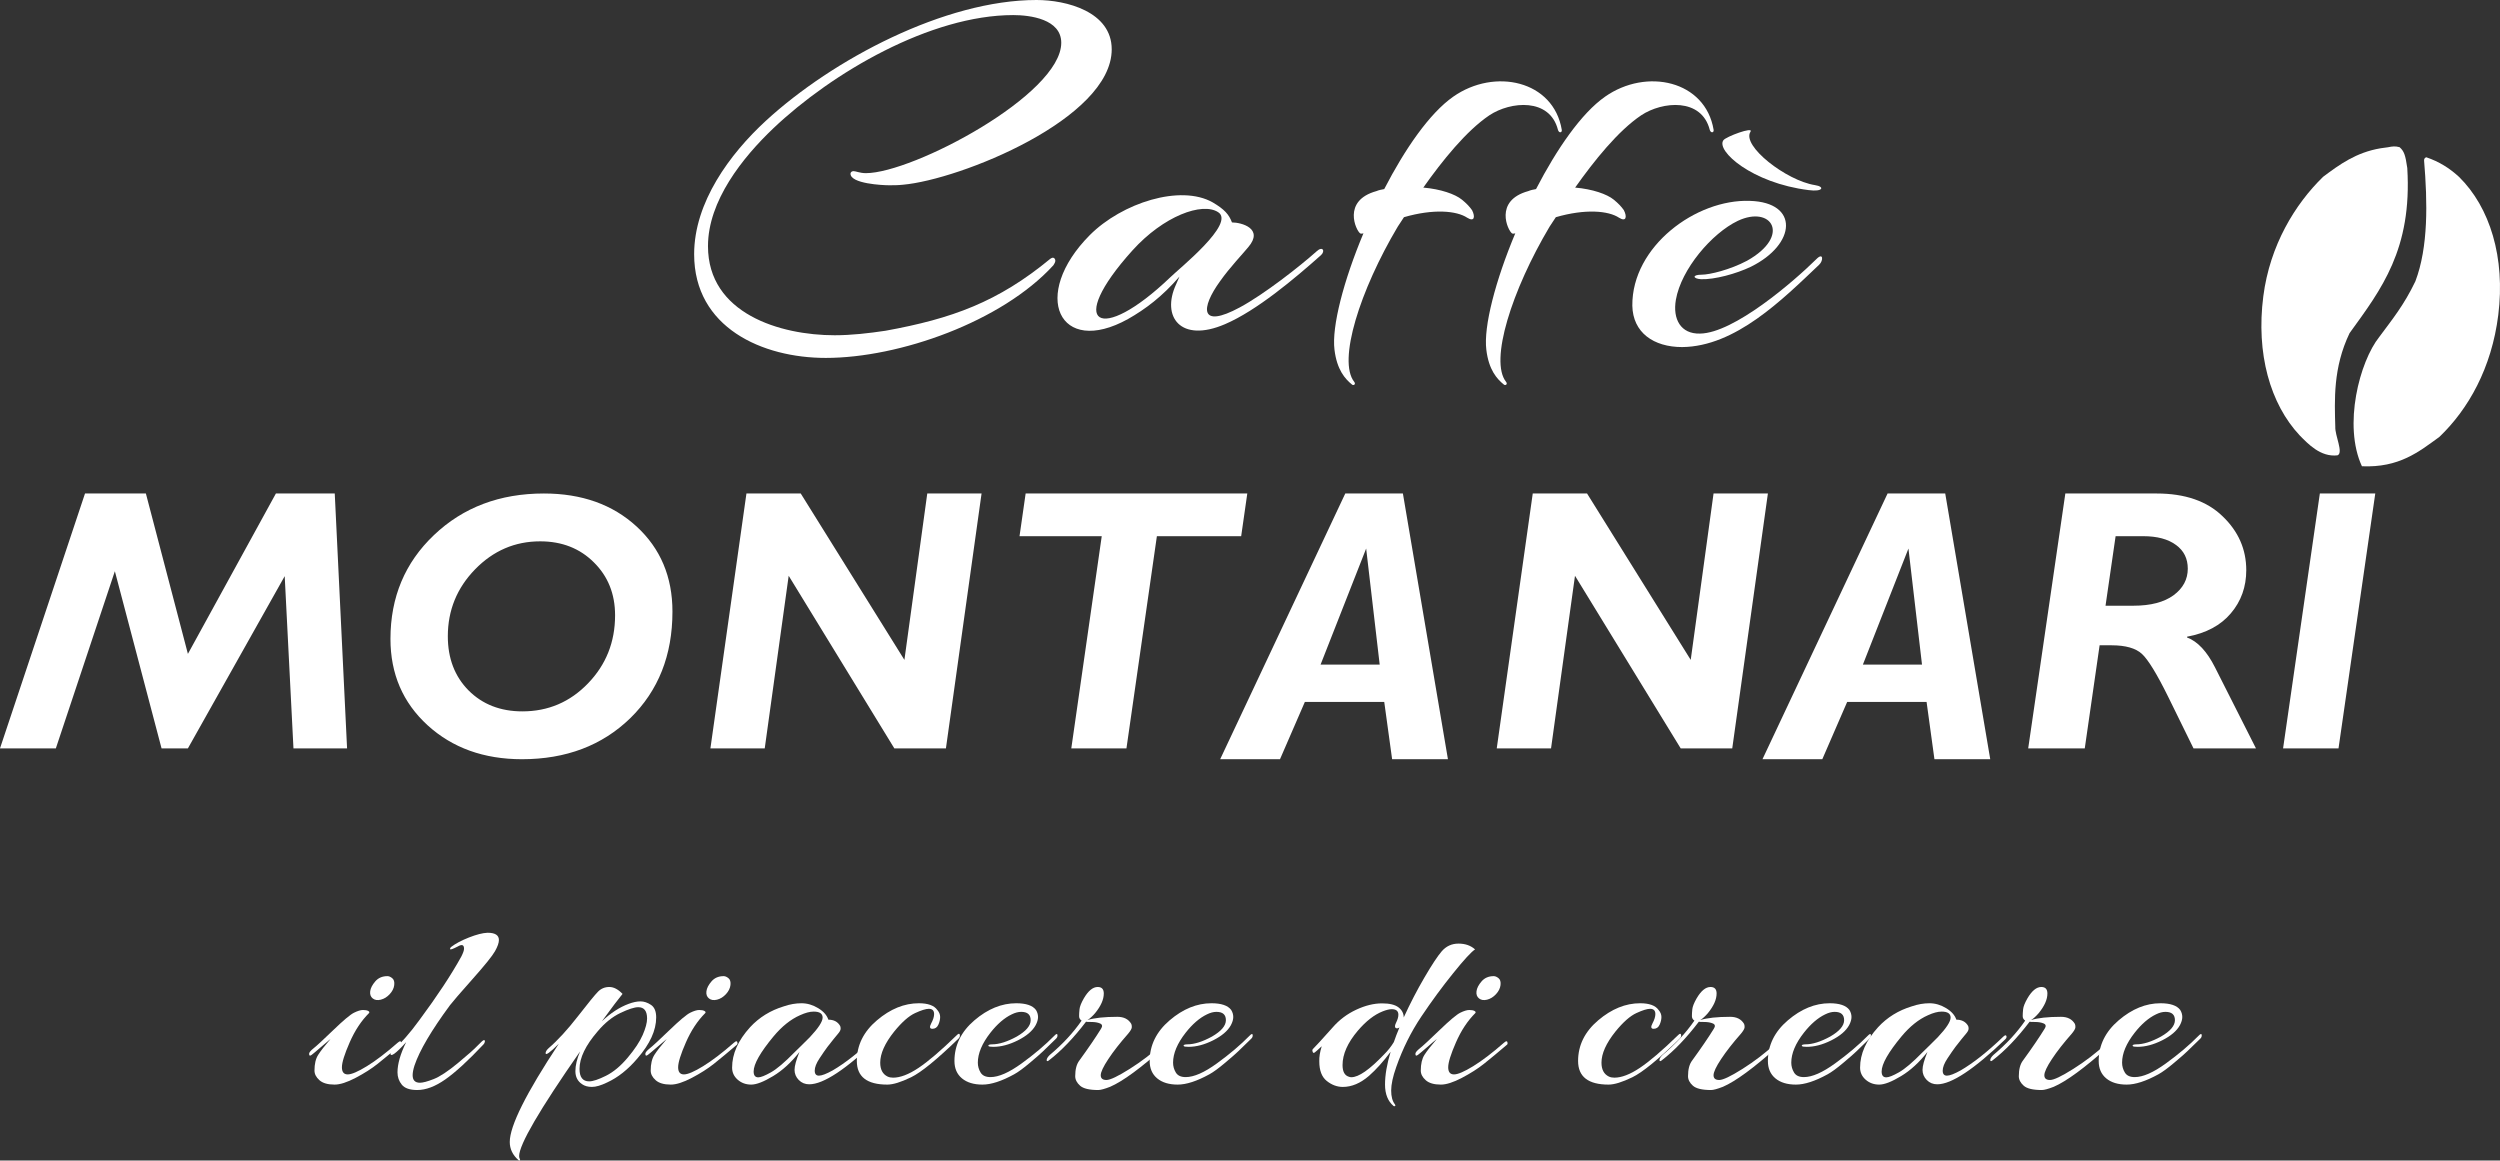 <?xml version="1.0" encoding="UTF-8"?>
<svg width="461px" height="214px" viewBox="0 0 461 214" version="1.1" xmlns="http://www.w3.org/2000/svg" xmlns:xlink="http://www.w3.org/1999/xlink">
    <rect x="0" y="0" width="461" height="214" fill="#333333" stroke="none"/>
    <!-- Generator: Sketch 52.6 (67491) - http://www.bohemiancoding.com/sketch -->
    <title>CAFFE' MONTANARI LOGO</title>
    <desc>Created with Sketch.</desc>
    <g id="Page-1" stroke="none" stroke-width="1" fill="none" fill-rule="evenodd">
        <g id="Caffé-montanari" transform="translate(-730, -449)" fill="#FFFFFF">
            <g id="CAFFE'-MONTANARI-LOGO" transform="translate(730, 449)">
                <path d="M205,9.097 C205,2.137 196.612,0 191.137,0 C174.256,0 153.542,10.951 141.226,22.273 C134.566,28.401 128,37.318 128,46.875 C128,60.43 140.592,66 152.269,66 C165.86,66 184.746,59.315 194.239,48.921 C194.419,48.642 194.601,48.363 194.601,48.082 C194.601,47.897 194.509,47.525 194.141,47.525 C193.963,47.525 193.874,47.618 193.689,47.71 C184.02,55.698 175.531,58.761 163.308,60.987 C160.206,61.453 157.009,61.821 153.913,61.821 C143.873,61.821 130.552,57.831 130.552,45.393 C130.552,37.04 136.938,29.05 142.596,23.668 C153.451,13.368 171.611,2.782 186.848,2.782 C189.951,2.782 195.696,3.524 195.696,7.887 C195.696,17.448 168.326,31.93 159.66,31.93 C158.562,31.93 157.834,31.558 157.377,31.558 C157.104,31.558 156.829,31.745 156.829,32.025 C156.829,33.879 162.757,34.163 163.949,34.163 C164.771,34.163 165.589,34.163 166.498,34.064 C176.994,33.139 205,21.905 205,9.097" id="Fill-1"></path>
                <path d="M243.607,47.036 C244.423,46.267 243.88,45.317 242.783,46.348 C239.589,49.192 233.109,54.265 228.634,56.677 C221.148,60.722 221.424,56.764 224.979,51.858 C226.807,49.27 229.276,46.692 230.184,45.573 C233.109,42.136 228.907,41.015 227.176,41.015 C226.621,39.551 225.804,38.603 223.615,37.317 C217.681,33.96 206.909,37.402 200.974,43.337 C189.93,54.436 195.317,65.883 208.007,58.828 C211.199,57.019 214.304,54.698 217.496,50.998 L216.86,52.458 C214.12,58.396 217.681,63.302 225.894,59.776 C231.738,57.277 238.771,51.342 243.607,47.036 M224.62,39.121 C227.903,41.186 217.316,49.619 215.764,51.168 C202.796,63.563 196.409,59.947 208.825,46.176 C214.577,39.806 221.697,37.227 224.62,39.121" id="Fill-3"></path>
                <path d="M287.991,23.939 C286.482,14.865 275.626,12.458 267.972,17.83 C263.612,20.885 259.074,27.46 255.25,34.867 C254.716,34.963 254.264,35.051 253.822,35.238 C247.415,37.001 250.082,42.555 250.801,43.018 C250.885,43.109 251.148,43.109 251.421,43.018 C247.774,51.722 245.54,60.239 246.08,64.502 C246.532,68.207 248.043,69.873 249.283,70.889 C249.552,71.167 250.082,70.889 249.729,70.426 C246.616,66.543 250.801,53.483 257.735,41.812 L258.891,40.049 C264.324,38.478 268.594,38.848 270.554,40.148 C271.893,40.982 272.06,39.96 271.448,38.757 C270.997,38.108 270.376,37.46 269.574,36.815 C268.33,35.793 265.657,34.867 262.455,34.59 C265.921,29.683 270.376,24.124 274.645,21.257 C278.56,18.662 285.77,18.012 287.285,23.939 C287.462,24.593 288.083,24.494 287.991,23.939" id="Fill-5"></path>
                <path d="M315.991,23.939 C314.479,14.865 303.629,12.458 295.97,17.83 C291.605,20.885 287.078,27.46 283.244,34.867 C282.709,34.963 282.264,35.051 281.821,35.238 C275.414,37.001 278.081,42.555 278.8,43.018 C278.885,43.109 279.154,43.109 279.42,43.018 C275.768,51.722 273.54,60.239 274.081,64.502 C274.526,68.207 276.037,69.873 277.283,70.889 C277.552,71.167 278.081,70.889 277.728,70.426 C274.611,66.543 278.8,53.483 285.734,41.812 L286.897,40.049 C292.323,38.478 296.598,38.848 298.55,40.148 C299.886,40.982 300.058,39.96 299.44,38.757 C298.995,38.108 298.368,37.46 297.573,36.815 C296.329,35.793 293.656,34.867 290.455,34.59 C293.925,29.683 298.368,24.124 302.643,21.257 C306.559,18.662 313.762,18.012 315.277,23.939 C315.46,24.593 316.081,24.494 315.991,23.939" id="Fill-7"></path>
                <path d="M334.665,34.132 C329.396,33.306 321.097,26.866 322.794,24.286 C323.424,23.279 318.245,25.206 317.798,25.854 C316.371,27.784 323.063,33.763 333.513,35.055 C336.186,35.423 336.541,34.411 334.665,34.132 M335.45,48.814 C336.255,48.081 336.255,46.427 334.917,47.804 C330.724,51.942 319.738,61.424 313.489,61.513 C309.925,61.611 308.41,58.849 309.036,55.258 C310.015,49.648 315.638,43.025 320.457,40.722 C326.702,37.778 330.361,43.485 322.153,48.081 C319.028,49.741 315.279,50.654 313.77,50.654 C311.981,50.654 312.158,51.399 313.672,51.485 C316.171,51.577 320.192,50.474 322.868,49.187 C331.254,45.046 331.797,37.314 322.686,37.042 C312.781,36.673 300.911,45.414 301.001,56.359 C301.093,61.335 304.929,64 310.196,64 C320.01,63.904 328.669,55.258 335.45,48.814" id="Fill-9"></path>
                <polygon id="Fill-11" points="61.728 91 64 138 54.115 138 52.499 106.242 34.65 138 29.791 138 21.181 105.334 10.298 138 0 138 15.676 91 26.9 91 34.65 120.575 50.876 91"></polygon>
                <path d="M100.292,91 C107.274,91 112.973,93.029 117.384,97.084 C121.799,101.145 124,106.378 124,112.78 C124,120.827 121.402,127.376 116.211,132.445 C111.019,137.478 104.372,139.995 96.259,140 C89.231,140 83.428,137.911 78.853,133.744 C74.282,129.568 72,124.262 72,117.807 C72,110.122 74.676,103.743 80.029,98.661 C85.403,93.552 92.159,91 100.292,91 M96.327,131.177 C101.085,131.177 105.115,129.455 108.427,126.016 C111.755,122.573 113.421,118.394 113.421,113.463 C113.421,109.522 112.112,106.262 109.493,103.684 C106.895,101.106 103.604,99.823 99.601,99.823 C94.96,99.823 90.962,101.543 87.609,104.982 C84.256,108.428 82.579,112.54 82.579,117.328 C82.579,121.409 83.854,124.737 86.404,127.316 C88.973,129.889 92.283,131.177 96.327,131.177" id="Fill-13"></path>
                <polygon id="Fill-15" points="181 91 174.429 138 164.915 138 145.433 106.173 141.017 138 131 138 137.643 91 147.656 91 166.773 121.684 170.988 91"></polygon>
                <polygon id="Fill-17" points="230 91 228.873 98.873 213.329 98.873 207.718 138 197.548 138 203.161 98.873 188 98.873 189.128 91"></polygon>
                <path d="M258.695,91 L267,140 L256.707,140 L255.254,129.437 L240.615,129.437 L236.031,140 L225,140 L248.069,91 L258.695,91 Z M243.515,122.548 L254.414,122.548 L251.92,101.149 L243.515,122.548 Z" id="Fill-19"></path>
                <polygon id="Fill-21" points="326 91 319.427 138 309.919 138 290.428 106.173 286.012 138 276 138 282.639 91 292.652 91 311.77 121.684 315.979 91"></polygon>
                <path d="M358.701,91 L367,140 L356.71,140 L355.262,129.437 L340.617,129.437 L336.033,140 L325,140 L348.071,91 L358.701,91 Z M343.517,122.548 L354.417,122.548 L351.917,101.149 L343.517,122.548 Z" id="Fill-23"></path>
                <path d="M380.848,91 L397.668,91 C402.916,91 406.966,92.401 409.853,95.208 C412.759,97.984 414.206,101.297 414.212,105.13 C414.212,108.224 413.256,110.888 411.359,113.106 C409.489,115.32 406.805,116.76 403.291,117.409 L403.291,117.545 C405.252,118.284 406.971,120.129 408.448,123.065 L416,138 L404.482,138 L399.808,128.48 C397.728,124.263 396.112,121.629 394.967,120.575 C393.816,119.519 391.957,118.997 389.384,118.992 L387.169,118.992 L384.431,138 L374,138 L380.848,91 Z M390.118,98.873 L388.259,111.693 L393.417,111.693 C396.578,111.693 399.04,111.048 400.789,109.776 C402.553,108.476 403.427,106.84 403.427,104.862 C403.427,103.002 402.705,101.541 401.252,100.491 C399.799,99.413 397.781,98.873 395.21,98.873 L390.118,98.873 Z" id="Fill-25"></path>
                <polygon id="Fill-27" points="438 91 431.222 138 421 138 427.78 91"></polygon>
                <path d="M68.734,184.111 C68.35,183.809 68.193,183.369 68.264,182.794 C68.333,182.218 68.646,181.61 69.203,180.965 C69.758,180.322 70.506,180 71.445,180 C71.724,180 72.02,180.125 72.331,180.381 C72.644,180.636 72.765,181.06 72.696,181.651 C72.627,182.241 72.348,182.8 71.862,183.326 C71.375,183.85 70.828,184.189 70.22,184.341 C69.611,184.49 69.116,184.418 68.734,184.111 M68.055,186.803 C66.629,188.222 65.44,190.025 64.484,192.208 C63.526,194.389 63.049,195.923 63.049,196.802 C63.049,197.682 63.405,198.121 64.118,198.121 C64.83,198.121 66.013,197.614 67.665,196.6 C69.314,195.583 71.201,194.147 73.323,192.286 C73.775,191.877 74,191.927 74,192.438 C74,192.504 73.966,192.572 73.896,192.638 C72.228,194.06 70.82,195.228 69.673,196.141 C68.525,197.058 67.159,197.927 65.577,198.756 C63.996,199.587 62.701,200 61.693,200 C60.442,200 59.511,199.73 58.903,199.188 C58.295,198.647 57.99,198.055 57.99,197.412 C57.99,196.191 58.216,195.228 58.669,194.519 C59.119,193.807 59.884,192.827 60.962,191.576 C60.58,191.877 59.981,192.388 59.165,193.097 C58.346,193.807 57.782,194.283 57.469,194.519 C57.157,194.752 57,194.686 57,194.313 C57,194.077 57.279,193.74 57.833,193.299 C58.39,192.861 59.598,191.743 61.458,189.95 C63.318,188.155 64.587,187.09 65.266,186.751 C65.943,186.416 66.499,186.243 66.934,186.243 C67.368,186.243 67.69,186.304 67.899,186.422 C68.108,186.539 68.16,186.667 68.055,186.803" id="Fill-29"></path>
                <path d="M76.091,198.263 C76.091,199.191 76.539,199.658 77.436,199.658 C77.969,199.658 78.809,199.436 79.956,198.987 C81.102,198.54 82.591,197.559 84.419,196.046 C86.248,194.532 87.478,193.44 88.111,192.769 C88.742,192.097 89.125,191.774 89.258,191.79 C89.39,191.808 89.44,191.91 89.406,192.097 C89.373,192.289 89.29,192.45 89.158,192.586 C86.332,195.582 83.986,197.733 82.125,199.038 C80.263,200.347 78.535,201 76.938,201 C75.574,201 74.627,200.67 74.095,200.019 C73.563,199.367 73.298,198.609 73.298,197.749 C73.298,196.2 73.828,194.345 74.893,192.177 C72.964,194.31 72,195 72,194.24 C72,194.104 72.1,193.948 72.299,193.776 C73.863,192.468 75.541,190.576 77.338,188.099 C80.628,183.662 83.206,179.76 85.068,176.385 C85.4,175.732 85.568,175.251 85.568,174.942 C85.568,174.219 85.185,174.082 84.419,174.528 C83.555,174.975 83.089,175.146 83.023,175.043 C82.955,174.942 83.006,174.804 83.173,174.631 C83.972,174.014 85.068,173.428 86.465,172.876 C87.861,172.327 89.008,172.034 89.906,172 C91.302,172 92,172.447 92,173.342 C92,173.857 91.761,174.545 91.277,175.405 C90.795,176.267 89.415,177.978 87.139,180.539 C84.859,183.103 83.472,184.712 82.974,185.363 C79.548,190.01 77.371,193.708 76.44,196.457 C76.206,197.181 76.091,197.784 76.091,198.263" id="Fill-31"></path>
                <path d="M106.864,197.108 C106.864,198.64 107.457,199.404 108.644,199.404 C109.322,199.404 110.349,199.064 111.719,198.384 C113.093,197.704 114.431,196.59 115.738,195.042 C117.043,193.49 117.966,192.098 118.509,190.856 C119.05,189.615 119.322,188.601 119.322,187.82 C119.322,186.423 118.781,185.727 117.695,185.727 C116.984,185.727 115.881,186.085 114.389,186.798 C112.899,187.514 111.508,188.637 110.22,190.166 C107.984,192.755 106.864,195.068 106.864,197.108 M121,187.614 C121,189.996 119.848,192.516 117.543,195.168 C115.813,197.211 113.95,198.69 111.95,199.608 C110.83,200.152 109.898,200.427 109.154,200.427 C108.408,200.427 107.796,200.254 107.322,199.917 C106.509,199.371 106.102,198.572 106.102,197.515 C106.102,196.462 106.389,195.252 106.966,193.89 C99.475,204.643 95.729,211.074 95.729,213.185 C95.729,213.388 95.772,213.567 95.857,213.722 C95.941,213.876 95.915,213.965 95.78,214 L95.627,213.95 C94.544,213 94,211.872 94,210.582 C94,207.623 97.018,201.582 103.051,192.461 C101.424,194.095 100.61,194.675 100.61,194.2 C100.61,193.928 100.798,193.621 101.169,193.279 C102.83,191.852 104.628,189.896 106.56,187.409 C108.491,184.926 109.737,183.401 110.297,182.842 C110.857,182.283 111.542,182 112.356,182 C113.171,182 113.983,182.427 114.798,183.275 C114.117,184.095 112.847,185.777 110.982,188.329 C112.61,186.798 114.254,185.727 115.915,185.113 C116.729,184.809 117.457,184.655 118.101,184.655 C118.745,184.655 119.39,184.866 120.035,185.293 C120.677,185.718 121,186.491 121,187.614" id="Fill-33"></path>
                <path d="M130.734,184.111 C130.35,183.809 130.193,183.369 130.264,182.794 C130.333,182.218 130.646,181.61 131.203,180.965 C131.758,180.322 132.506,180 133.445,180 C133.722,180 134.02,180.125 134.331,180.381 C134.644,180.636 134.765,181.06 134.696,181.651 C134.627,182.241 134.348,182.8 133.862,183.326 C133.375,183.85 132.828,184.189 132.22,184.341 C131.611,184.49 131.116,184.418 130.734,184.111 M130.055,186.803 C128.629,188.222 127.44,190.025 126.484,192.208 C125.526,194.389 125.049,195.923 125.049,196.802 C125.049,197.682 125.405,198.121 126.118,198.121 C126.83,198.121 128.013,197.614 129.665,196.6 C131.314,195.583 133.201,194.147 135.323,192.286 C135.775,191.877 136,191.927 136,192.438 C136,192.504 135.966,192.572 135.896,192.638 C134.228,194.06 132.82,195.228 131.673,196.141 C130.525,197.058 129.159,197.927 127.577,198.756 C125.996,199.587 124.701,200 123.693,200 C122.442,200 121.511,199.73 120.903,199.188 C120.295,198.647 119.99,198.055 119.99,197.412 C119.99,196.191 120.216,195.228 120.669,194.519 C121.119,193.807 121.884,192.827 122.962,191.576 C122.58,191.877 121.981,192.388 121.165,193.097 C120.346,193.807 119.782,194.283 119.469,194.519 C119.157,194.752 119,194.686 119,194.313 C119,194.077 119.279,193.74 119.833,193.299 C120.39,192.861 121.598,191.743 123.458,189.95 C125.318,188.155 126.587,187.09 127.266,186.751 C127.943,186.416 128.499,186.243 128.934,186.243 C129.368,186.243 129.69,186.304 129.899,186.422 C130.108,186.539 130.16,186.667 130.055,186.803" id="Fill-35"></path>
                <path d="M150.034,186.539 C149.33,186.539 148.491,186.762 147.52,187.207 C145.81,187.961 144.183,189.263 142.642,191.108 C140.195,194.055 138.971,196.214 138.971,197.581 C138.971,198.301 139.257,198.662 139.826,198.662 C140.296,198.662 141.075,198.351 142.165,197.736 C143.253,197.122 144.687,195.905 146.464,194.09 C146.564,193.986 146.949,193.611 147.62,192.961 C148.29,192.31 148.86,191.744 149.33,191.264 C150.905,189.587 151.692,188.381 151.692,187.644 C151.692,186.907 151.14,186.539 150.034,186.539 M153.705,191.625 C153.335,192.072 152.959,192.547 152.572,193.061 C152.187,193.578 151.701,194.281 151.115,195.17 C150.527,196.059 150.235,196.812 150.235,197.427 C150.235,198.045 150.494,198.351 151.014,198.351 C151.533,198.351 152.38,198.029 153.555,197.377 C155.9,196.006 158.496,193.952 161.347,191.214 C161.681,190.872 161.9,190.819 162,191.058 L162,191.264 C162,191.369 161.933,191.489 161.799,191.625 C156.035,197.173 151.844,199.945 149.229,199.945 C148.458,199.945 147.813,199.683 147.293,199.15 C146.773,198.618 146.514,197.995 146.514,197.276 C146.514,196.556 146.817,195.461 147.419,193.986 C145.911,195.905 144.293,197.386 142.568,198.429 C140.841,199.474 139.492,200 138.519,200 C137.547,200 136.717,199.697 136.032,199.098 C135.343,198.498 135,197.756 135,196.862 C135,194.331 136.106,191.848 138.318,189.416 C139.994,187.601 142.072,186.318 144.553,185.565 C145.659,185.186 146.74,185 147.795,185 C148.852,185 149.874,185.3 150.864,185.9 C151.853,186.498 152.48,187.207 152.749,188.028 C153.755,188.028 154.475,188.409 154.91,189.162 C154.978,189.263 155.012,189.434 155.012,189.67 C155.012,189.916 154.886,190.187 154.634,190.495 C154.382,190.804 154.073,191.181 153.705,191.625" id="Fill-37"></path>
                <path d="M172.249,186.995 C172.249,186.346 171.926,186.024 171.279,186.024 C170.729,186.024 169.881,186.289 168.735,186.818 C167.588,187.345 166.304,188.478 164.883,190.225 C163.169,192.373 162.313,194.281 162.313,195.956 C162.313,197.219 162.765,198.075 163.67,198.516 C163.962,198.654 164.3,198.721 164.688,198.721 C166.013,198.721 167.572,198.125 169.366,196.929 C171.158,195.733 173.478,193.754 176.321,190.99 C176.773,190.51 177,190.51 177,190.99 C177,191.194 176.902,191.381 176.708,191.554 C172.765,195.377 169.867,197.741 168.009,198.645 C166.15,199.547 164.688,200 163.622,200 C159.873,200 158,198.548 158,195.648 C158,192.747 159.235,190.246 161.708,188.147 C164.18,186.047 166.755,185 169.438,185 C171.119,185 172.249,185.41 172.83,186.228 C173.186,186.639 173.363,187.073 173.363,187.533 C173.363,187.995 173.25,188.474 173.024,188.968 C172.798,189.461 172.436,189.71 171.934,189.71 C171.434,189.71 171.36,189.378 171.716,188.71 C172.071,188.044 172.249,187.475 172.249,186.995" id="Fill-39"></path>
                <path d="M187.488,191.143 C189.199,190.152 190.056,189.147 190.056,188.123 C190.056,187.097 189.473,186.587 188.311,186.587 C187.762,186.587 187.179,186.742 186.565,187.047 C185.209,187.695 183.9,188.824 182.64,190.427 C181.089,192.407 180.313,194.246 180.313,195.956 C180.313,196.604 180.483,197.211 180.822,197.774 C181.162,198.337 181.768,198.617 182.64,198.617 C184.159,198.617 186.081,197.774 188.408,196.082 C190.735,194.395 192.736,192.696 194.417,190.99 C194.804,190.578 195,190.562 195,190.94 C195,191.178 194.903,191.381 194.709,191.554 C193.513,192.712 192.713,193.492 192.31,193.88 C191.905,194.276 191.104,194.976 189.911,195.98 C188.715,196.987 187.746,197.697 187.003,198.105 C184.708,199.366 182.761,200 181.162,200 C179.563,200 178.303,199.616 177.381,198.848 C176.461,198.079 176,197.014 176,195.648 C176,192.748 177.227,190.246 179.684,188.147 C182.139,186.047 184.708,185 187.39,185 C189.199,185 190.41,185.41 191.025,186.229 C191.284,186.639 191.413,187.073 191.413,187.534 C191.413,187.995 191.268,188.496 190.976,189.044 C190.395,190.102 189.304,191.029 187.705,191.835 C186.105,192.636 184.595,193.037 183.173,193.037 C182.624,193.037 182.325,192.985 182.277,192.883 C182.228,192.78 182.268,192.703 182.398,192.654 C182.527,192.604 182.704,192.577 182.931,192.577 C184.223,192.577 185.742,192.098 187.488,191.143" id="Fill-41"></path>
                <path d="M208.041,190.602 C206.541,192.301 205.321,193.86 204.384,195.276 C203.446,196.693 202.976,197.693 202.976,198.274 C202.976,198.858 203.326,199.15 204.026,199.15 C204.725,199.15 206.157,198.468 208.324,197.1 C210.489,195.734 212.493,194.202 214.334,192.501 C214.505,192.333 214.658,192.266 214.796,192.301 C214.931,192.333 215,192.418 215,192.55 C215,192.686 214.931,192.836 214.796,192.999 C210.396,196.936 207.036,199.4 204.716,200.401 C203.693,200.8 202.959,201 202.517,201 C200.879,201 199.761,200.734 199.165,200.201 C198.569,199.669 198.269,199.084 198.269,198.451 C198.269,197.183 198.526,196.217 199.037,195.553 C200.708,193.251 202.039,191.304 203.029,189.701 C203.334,189.236 203.275,188.909 202.85,188.726 C202.422,188.543 201.894,188.453 201.263,188.453 C200.631,188.453 200.298,188.437 200.265,188.402 C197.979,191.401 195.711,193.769 193.46,195.501 C193.188,195.734 193.035,195.734 193,195.501 C193,195.235 193.188,194.918 193.563,194.551 C195.95,192.55 197.911,190.434 199.447,188.202 C199.139,188.002 198.986,187.724 198.986,187.377 C198.986,187.026 199.011,186.602 199.063,186.103 C199.114,185.604 199.378,184.938 199.856,184.102 C200.675,182.702 201.527,182 202.413,182 C203.164,182 203.539,182.4 203.539,183.2 C203.539,184.302 203.011,185.502 201.954,186.802 C201.442,187.4 200.964,187.836 200.522,188.1 C201.782,187.704 203.625,187.501 206.046,187.501 C207.24,187.501 208.094,187.934 208.605,188.801 C208.673,188.936 208.707,189.135 208.707,189.399 C208.707,189.669 208.486,190.067 208.041,190.602" id="Fill-43"></path>
                <path d="M223.488,191.143 C225.199,190.152 226.056,189.147 226.056,188.123 C226.056,187.097 225.474,186.587 224.311,186.587 C223.762,186.587 223.179,186.742 222.566,187.047 C221.209,187.695 219.9,188.824 218.64,190.427 C217.089,192.407 216.314,194.246 216.314,195.956 C216.314,196.604 216.483,197.211 216.822,197.774 C217.162,198.337 217.768,198.617 218.64,198.617 C220.159,198.617 222.081,197.774 224.408,196.082 C226.735,194.395 228.737,192.696 230.417,190.99 C230.804,190.578 231,190.562 231,190.94 C231,191.178 230.904,191.381 230.709,191.554 C229.513,192.712 228.713,193.492 228.31,193.88 C227.905,194.276 227.104,194.976 225.911,195.98 C224.716,196.987 223.746,197.697 223.003,198.105 C220.708,199.366 218.761,200 217.162,200 C215.563,200 214.303,199.616 213.381,198.848 C212.461,198.079 212,197.014 212,195.648 C212,192.748 213.228,190.246 215.684,188.147 C218.139,186.047 220.708,185 223.39,185 C225.199,185 226.41,185.41 227.025,186.229 C227.284,186.639 227.413,187.073 227.413,187.534 C227.413,187.995 227.268,188.496 226.976,189.044 C226.395,190.102 225.304,191.029 223.705,191.835 C222.105,192.636 220.595,193.037 219.173,193.037 C218.624,193.037 218.326,192.985 218.277,192.883 C218.228,192.78 218.268,192.703 218.399,192.654 C218.527,192.604 218.704,192.577 218.932,192.577 C220.223,192.577 221.742,192.098 223.488,191.143" id="Fill-45"></path>
                <path d="M257.861,187.111 C257.861,186.433 257.451,186.093 256.63,186.093 C256.204,186.093 255.644,186.228 254.955,186.5 C253.41,187.111 251.883,188.302 250.375,190.071 C248.501,192.283 247.566,194.392 247.566,196.397 C247.566,197.589 247.944,198.302 248.7,198.54 C248.862,198.609 249.027,198.64 249.191,198.64 C250.537,198.64 252.541,197.248 255.202,194.46 C255.925,193.744 256.533,192.979 257.025,192.161 C257.288,191.38 257.632,190.479 258.059,189.459 C257.763,189.664 257.525,189.69 257.345,189.534 C257.163,189.384 257.204,189.042 257.468,188.516 C257.731,187.987 257.861,187.522 257.861,187.111 M257.468,196.756 C256.843,198.522 256.533,199.968 256.533,201.093 C256.533,202.213 256.761,203.062 257.223,203.641 C257.32,203.778 257.338,203.872 257.271,203.922 C257.204,203.972 257.155,204 257.121,204 C257.089,204 257.041,203.982 256.976,203.95 C255.925,203.062 255.398,201.745 255.398,199.996 C255.398,198.241 255.742,196.228 256.432,193.951 C255.086,195.751 253.755,197.232 252.443,198.387 C250.866,199.749 249.259,200.429 247.616,200.429 C246.564,200.429 245.578,200.064 244.659,199.333 C243.741,198.6 243.278,197.402 243.278,195.731 C243.246,194.916 243.396,193.983 243.725,192.929 C243.067,193.539 242.649,193.915 242.468,194.05 C242.288,194.186 242.162,194.186 242.098,194.05 C242.032,193.915 242,193.787 242,193.668 C242,193.55 242.106,193.397 242.32,193.207 C242.532,193.022 243.676,191.774 245.744,189.459 C246.958,188.065 248.403,186.976 250.079,186.194 C251.753,185.413 253.345,185.021 254.857,185.021 C256.237,185.021 257.247,185.267 257.888,185.76 C258.526,186.256 258.846,186.874 258.846,187.622 C260.031,185.039 261.301,182.581 262.665,180.25 C264.027,177.92 265.087,176.312 265.845,175.429 C266.665,174.479 267.698,174 268.945,174 C270.195,174 271.213,174.357 272,175.071 C271.311,175.513 269.964,176.976 267.963,179.463 C265.958,181.941 264.004,184.606 262.1,187.442 C260.193,190.282 258.65,193.388 257.468,196.756" id="Fill-47"></path>
                <path d="M272.734,184.111 C272.352,183.809 272.193,183.369 272.266,182.794 C272.334,182.218 272.647,181.61 273.203,180.965 C273.757,180.322 274.508,180 275.445,180 C275.724,180 276.02,180.125 276.333,180.381 C276.647,180.636 276.766,181.06 276.697,181.651 C276.626,182.241 276.35,182.8 275.861,183.326 C275.376,183.85 274.827,184.189 274.22,184.341 C273.611,184.49 273.116,184.418 272.734,184.111 M272.056,186.803 C270.63,188.222 269.439,190.025 268.483,192.208 C267.526,194.389 267.049,195.923 267.049,196.802 C267.049,197.682 267.404,198.121 268.118,198.121 C268.83,198.121 270.012,197.614 271.665,196.6 C273.314,195.583 275.2,194.147 277.322,192.286 C277.774,191.877 278,191.927 278,192.438 C278,192.504 277.966,192.572 277.896,192.638 C276.226,194.06 274.821,195.228 273.671,196.141 C272.523,197.058 271.159,197.927 269.578,198.756 C267.997,199.587 266.701,200 265.695,200 C264.442,200 263.513,199.73 262.903,199.188 C262.294,198.647 261.992,198.055 261.992,197.412 C261.992,196.191 262.217,195.228 262.667,194.519 C263.119,193.807 263.887,192.827 264.965,191.576 C264.579,191.877 263.982,192.388 263.166,193.097 C262.346,193.807 261.783,194.283 261.47,194.519 C261.156,194.752 261,194.686 261,194.313 C261,194.077 261.28,193.74 261.834,193.299 C262.388,192.861 263.599,191.743 265.458,189.95 C267.319,188.155 268.589,187.09 269.265,186.751 C269.943,186.416 270.501,186.243 270.935,186.243 C271.369,186.243 271.69,186.304 271.901,186.422 C272.107,186.539 272.159,186.667 272.056,186.803" id="Fill-49"></path>
                <path d="M305.25,186.995 C305.25,186.346 304.926,186.024 304.283,186.024 C303.732,186.024 302.883,186.289 301.736,186.818 C300.59,187.345 299.305,188.478 297.883,190.225 C296.17,192.373 295.312,194.281 295.312,195.956 C295.312,197.219 295.764,198.075 296.671,198.516 C296.962,198.654 297.3,198.721 297.688,198.721 C299.013,198.721 300.574,198.125 302.367,196.929 C304.16,195.733 306.479,193.754 309.322,190.99 C309.776,190.51 310,190.51 310,190.99 C310,191.194 309.904,191.381 309.709,191.554 C305.768,195.377 302.866,197.741 301.009,198.645 C299.15,199.547 297.688,200 296.622,200 C292.874,200 291,198.548 291,195.648 C291,192.747 292.235,190.246 294.706,188.147 C297.181,186.047 299.757,185 302.439,185 C304.12,185 305.25,185.41 305.833,186.228 C306.188,186.639 306.367,187.073 306.367,187.533 C306.367,187.995 306.252,188.474 306.027,188.968 C305.801,189.461 305.437,189.71 304.934,189.71 C304.434,189.71 304.363,189.378 304.718,188.71 C305.073,188.044 305.25,187.475 305.25,186.995" id="Fill-51"></path>
                <path d="M321.041,190.602 C319.541,192.301 318.322,193.86 317.385,195.276 C316.445,196.693 315.977,197.693 315.977,198.274 C315.977,198.858 316.326,199.15 317.025,199.15 C317.725,199.15 319.156,198.468 321.322,197.1 C323.488,195.734 325.492,194.202 327.335,192.501 C327.503,192.333 327.659,192.266 327.795,192.301 C327.93,192.333 328,192.418 328,192.55 C328,192.686 327.93,192.836 327.795,192.999 C323.395,196.936 320.035,199.4 317.716,200.401 C316.692,200.8 315.96,201 315.518,201 C313.879,201 312.762,200.734 312.167,200.201 C311.57,199.669 311.271,199.084 311.271,198.451 C311.271,197.183 311.528,196.217 312.038,195.553 C313.71,193.251 315.038,191.304 316.028,189.701 C316.335,189.236 316.275,188.909 315.851,188.726 C315.422,188.543 314.894,188.453 314.263,188.453 C313.63,188.453 313.301,188.437 313.267,188.402 C310.979,191.401 308.713,193.769 306.462,195.501 C306.19,195.734 306.038,195.734 306,195.501 C306,195.235 306.19,194.918 306.564,194.551 C308.95,192.55 310.912,190.434 312.446,188.202 C312.138,188.002 311.988,187.724 311.988,187.377 C311.988,187.026 312.012,186.602 312.062,186.103 C312.114,185.604 312.378,184.938 312.855,184.102 C313.676,182.702 314.528,182 315.415,182 C316.163,182 316.541,182.4 316.541,183.2 C316.541,184.302 316.01,185.502 314.953,186.802 C314.443,187.4 313.964,187.836 313.522,188.1 C314.784,187.704 316.625,187.501 319.047,187.501 C320.239,187.501 321.091,187.934 321.605,188.801 C321.672,188.936 321.706,189.135 321.706,189.399 C321.706,189.669 321.483,190.067 321.041,190.602" id="Fill-53"></path>
                <path d="M337.486,191.143 C339.199,190.152 340.057,189.147 340.057,188.123 C340.057,187.097 339.474,186.587 338.312,186.587 C337.761,186.587 337.18,186.742 336.567,187.047 C335.211,187.695 333.9,188.824 332.64,190.427 C331.087,192.407 330.312,194.246 330.312,195.956 C330.312,196.604 330.484,197.211 330.822,197.774 C331.162,198.337 331.766,198.617 332.64,198.617 C334.158,198.617 336.081,197.774 338.408,196.082 C340.735,194.395 342.739,192.696 344.42,190.99 C344.807,190.578 345,190.562 345,190.94 C345,191.178 344.904,191.381 344.708,191.554 C343.514,192.712 342.713,193.492 342.31,193.88 C341.907,194.276 341.107,194.976 339.91,195.98 C338.716,196.987 337.746,197.697 337.003,198.105 C334.707,199.366 332.759,200 331.162,200 C329.561,200 328.3,199.616 327.381,198.848 C326.459,198.079 326,197.014 326,195.648 C326,192.748 327.226,190.246 329.682,188.147 C332.136,186.047 334.707,185 337.39,185 C339.199,185 340.413,185.41 341.027,186.229 C341.283,186.639 341.415,187.073 341.415,187.534 C341.415,187.995 341.266,188.496 340.977,189.044 C340.396,190.102 339.306,191.029 337.705,191.835 C336.105,192.636 334.596,193.037 333.174,193.037 C332.623,193.037 332.325,192.985 332.276,192.883 C332.227,192.78 332.267,192.703 332.395,192.654 C332.527,192.604 332.703,192.577 332.931,192.577 C334.221,192.577 335.742,192.098 337.486,191.143" id="Fill-55"></path>
                <path d="M358.033,186.539 C357.33,186.539 356.49,186.762 355.52,187.207 C353.809,187.961 352.183,189.263 350.643,191.108 C348.196,194.055 346.973,196.214 346.973,197.581 C346.973,198.301 347.256,198.662 347.827,198.662 C348.296,198.662 349.077,198.351 350.165,197.736 C351.255,197.122 352.688,195.905 354.463,194.09 C354.564,193.986 354.948,193.611 355.62,192.961 C356.29,192.31 356.859,191.744 357.33,191.264 C358.904,189.587 359.694,188.381 359.694,187.644 C359.694,186.907 359.139,186.539 358.033,186.539 M361.703,191.625 C361.335,192.072 360.957,192.547 360.571,193.061 C360.187,193.578 359.7,194.281 359.114,195.17 C358.527,196.059 358.234,196.812 358.234,197.427 C358.234,198.045 358.494,198.351 359.015,198.351 C359.533,198.351 360.378,198.029 361.553,197.377 C363.898,196.006 366.497,193.952 369.346,191.214 C369.681,190.872 369.898,190.819 370,191.058 L370,191.264 C370,191.369 369.931,191.489 369.798,191.625 C364.034,197.173 359.842,199.945 357.23,199.945 C356.456,199.945 355.814,199.683 355.293,199.15 C354.774,198.618 354.514,197.995 354.514,197.276 C354.514,196.556 354.816,195.461 355.42,193.986 C353.909,195.905 352.295,197.386 350.567,198.429 C348.841,199.474 347.492,200 346.519,200 C345.546,200 344.717,199.697 344.03,199.098 C343.342,198.498 343,197.756 343,196.862 C343,194.331 344.108,191.848 346.319,189.416 C347.994,187.601 350.071,186.318 352.552,185.565 C353.66,185.186 354.741,185 355.797,185 C356.853,185 357.873,185.3 358.862,185.9 C359.851,186.498 360.48,187.207 360.75,188.028 C361.753,188.028 362.474,188.409 362.91,189.162 C362.977,189.263 363.01,189.434 363.01,189.67 C363.01,189.916 362.886,190.187 362.634,190.495 C362.381,190.804 362.072,191.181 361.703,191.625" id="Fill-57"></path>
                <path d="M382.041,190.602 C380.54,192.301 379.322,193.86 378.384,195.276 C377.445,196.693 376.977,197.693 376.977,198.274 C376.977,198.858 377.326,199.15 378.026,199.15 C378.725,199.15 380.157,198.468 382.323,197.1 C384.488,195.734 386.493,194.202 388.336,192.501 C388.504,192.333 388.659,192.266 388.795,192.301 C388.93,192.333 389,192.418 389,192.55 C389,192.686 388.93,192.836 388.795,192.999 C384.395,196.936 381.035,199.4 378.716,200.401 C377.692,200.8 376.959,201 376.517,201 C374.878,201 373.762,200.734 373.168,200.201 C372.569,199.669 372.27,199.084 372.27,198.451 C372.27,197.183 372.527,196.217 373.038,195.553 C374.71,193.251 376.037,191.304 377.028,189.701 C377.335,189.236 377.275,188.909 376.85,188.726 C376.421,188.543 375.893,188.453 375.262,188.453 C374.63,188.453 374.3,188.437 374.266,188.402 C371.98,191.401 369.713,193.769 367.462,195.501 C367.189,195.734 367.037,195.734 367,195.501 C367,195.235 367.189,194.918 367.564,194.551 C369.95,192.55 371.913,190.434 373.447,188.202 C373.139,188.002 372.987,187.724 372.987,187.377 C372.987,187.026 373.011,186.602 373.063,186.103 C373.113,185.604 373.379,184.938 373.855,184.102 C374.675,182.702 375.527,182 376.416,182 C377.163,182 377.541,182.4 377.541,183.2 C377.541,184.302 377.011,185.502 375.953,186.802 C375.443,187.4 374.963,187.836 374.521,188.1 C375.784,187.704 377.625,187.501 380.048,187.501 C381.24,187.501 382.092,187.934 382.606,188.801 C382.673,188.936 382.707,189.135 382.707,189.399 C382.707,189.669 382.483,190.067 382.041,190.602" id="Fill-59"></path>
                <path d="M398.486,191.143 C400.198,190.152 401.056,189.147 401.056,188.123 C401.056,187.097 400.475,186.587 399.312,186.587 C398.762,186.587 398.179,186.742 397.567,187.047 C396.21,187.695 394.9,188.824 393.639,190.427 C392.087,192.407 391.313,194.246 391.313,195.956 C391.313,196.604 391.483,197.211 391.823,197.774 C392.162,198.337 392.766,198.617 393.639,198.617 C395.158,198.617 397.081,197.774 399.408,196.082 C401.735,194.395 403.739,192.696 405.42,190.99 C405.807,190.578 406,190.562 406,190.94 C406,191.178 405.904,191.381 405.708,191.554 C404.514,192.712 403.712,193.492 403.309,193.88 C402.906,194.276 402.107,194.976 400.909,195.98 C399.715,196.987 398.745,197.697 398.002,198.105 C395.708,199.366 393.759,200 392.162,200 C390.562,200 389.3,199.616 388.382,198.848 C387.459,198.079 387,197.014 387,195.648 C387,192.748 388.227,190.246 390.682,188.147 C393.137,186.047 395.708,185 398.389,185 C400.198,185 401.412,185.41 402.027,186.229 C402.283,186.639 402.414,187.073 402.414,187.534 C402.414,187.995 402.267,188.496 401.976,189.044 C401.396,190.102 400.306,191.029 398.705,191.835 C397.104,192.636 395.595,193.037 394.174,193.037 C393.624,193.037 393.324,192.985 393.276,192.883 C393.228,192.78 393.268,192.703 393.396,192.654 C393.526,192.604 393.703,192.577 393.93,192.577 C395.221,192.577 396.742,192.098 398.486,191.143" id="Fill-61"></path>
                <path d="M442.476,27.138 C443.314,27.863 443.558,28.584 443.902,30.979 C444.821,45.972 439.111,53.352 433.263,61.426 C430.185,67.844 430.499,73.808 430.627,78.701 C430.548,80.312 432.176,83.499 431.041,83.962 C427.897,84.342 425.561,81.794 424.093,80.32 C418.6,74.479 415.997,65.17 417.354,54.638 C418.569,45.197 423.23,37.619 428.385,32.599 C431.412,30.337 434.462,28.101 439.003,27.339 C439.651,27.244 439.973,27.198 440.335,27.155 C441.238,26.975 441.65,26.93 442.476,27.138" id="Fill-63"></path>
                <path d="M447.405,29 C449.809,29.814 451.689,31.014 453.438,32.612 C459.166,38.236 462.001,47.539 460.68,58.092 C459.46,67.86 455.161,75.464 449.822,80.564 C446.02,83.326 442.4,86.272 435.539,85.98 C432.047,78.435 435.093,66.682 438.757,62.107 C441.15,58.875 443.298,56.255 445.396,51.872 C447.794,45.555 447.646,37.338 447.001,29.601 C446.992,29.259 447.153,29.083 447.405,29" id="Fill-65"></path>
            </g>
        </g>
    </g>
</svg>